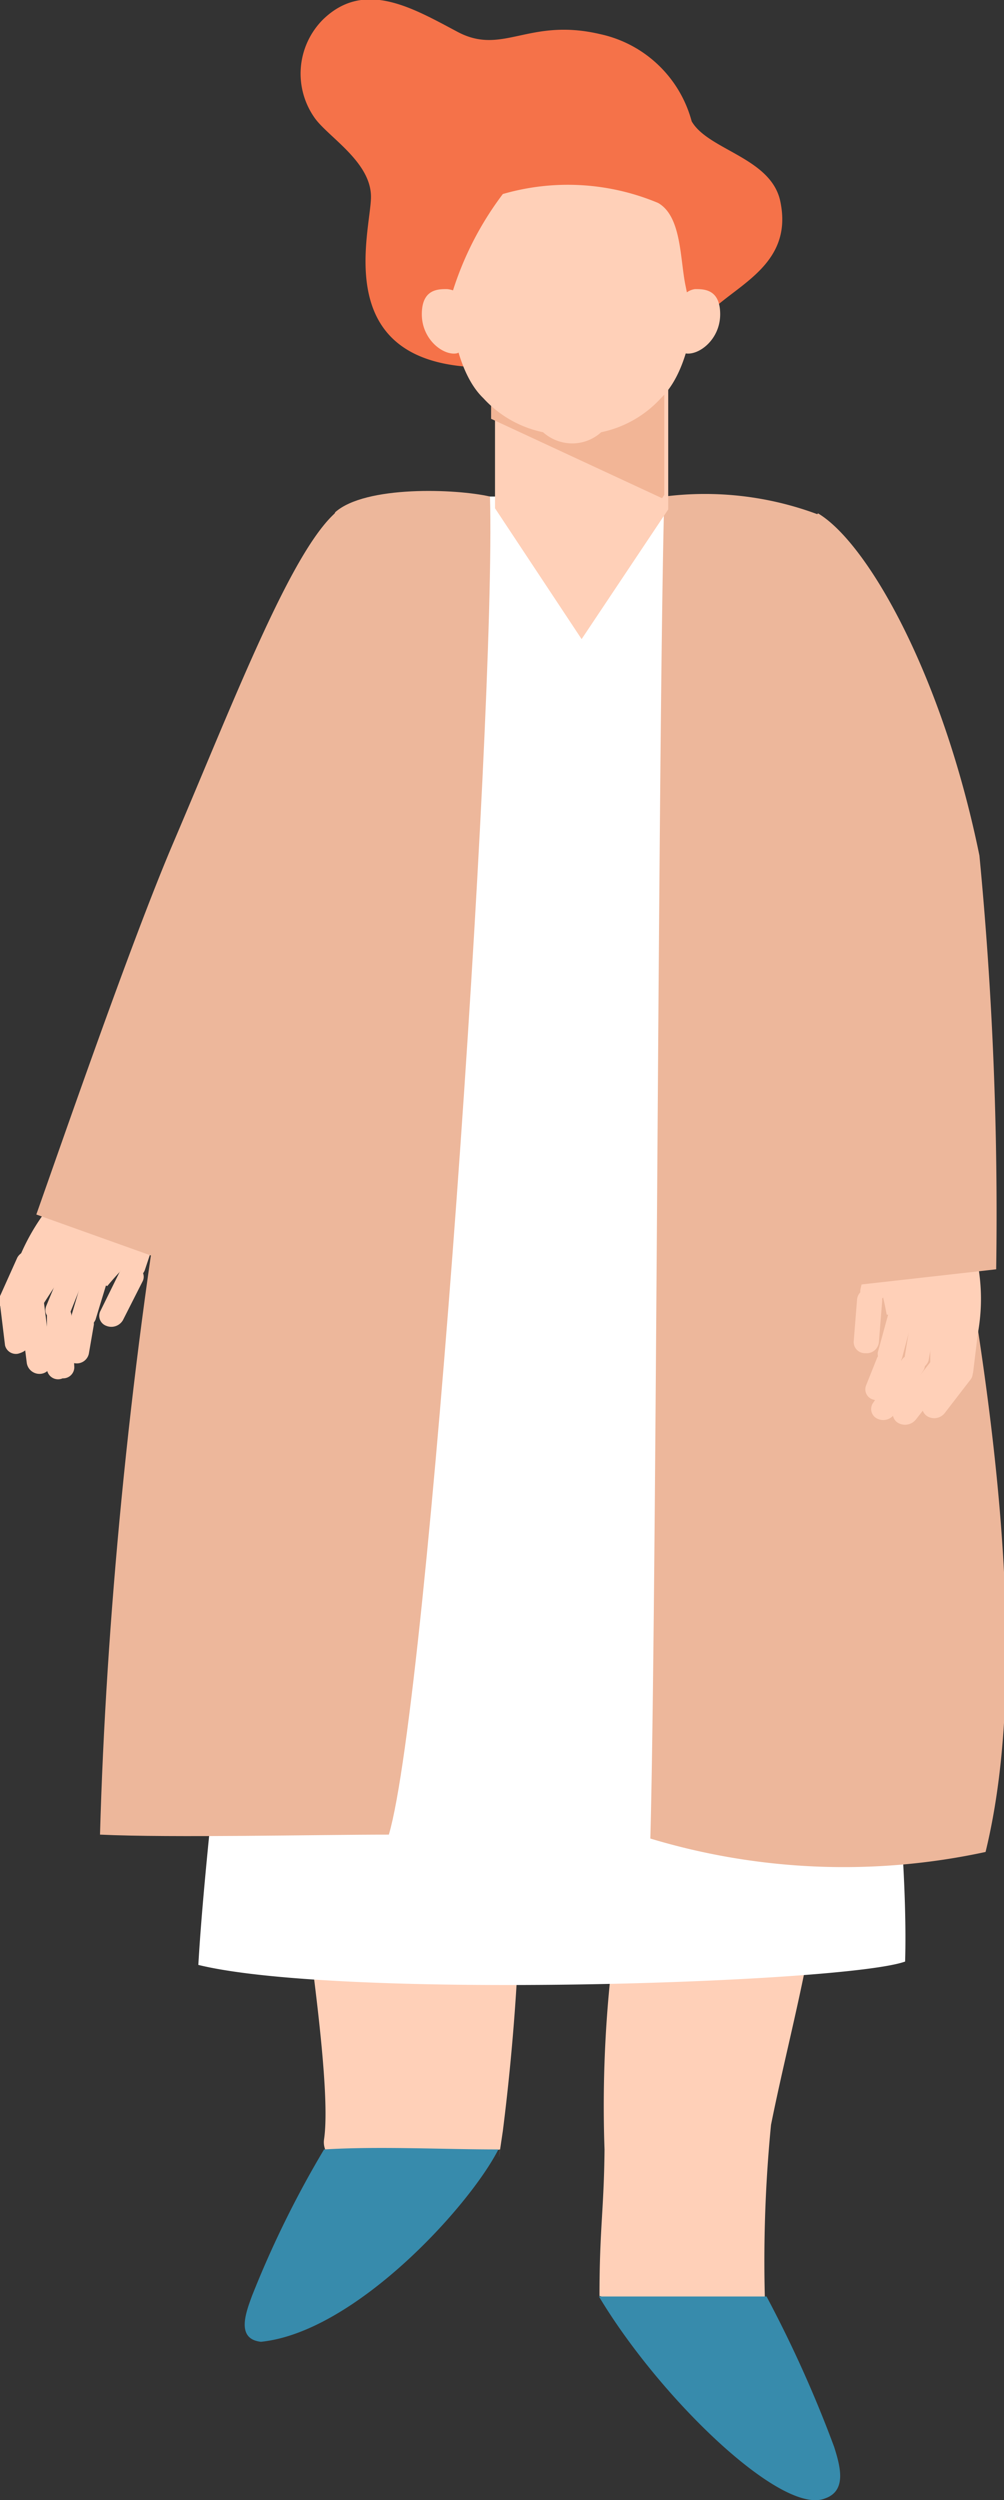 <svg xmlns="http://www.w3.org/2000/svg" viewBox="0 0 17.97 44.71"><rect x="0" y="0" width="17.97" height="44.71" fill="#333333" stroke="none"/><defs><style>.cls-1{fill:#ffd0b8;}.cls-1,.cls-2,.cls-3,.cls-4,.cls-5,.cls-6,.cls-7{fill-rule:evenodd;}.cls-2{fill:#fff;}.cls-3{fill:#f88f8b;}.cls-4{fill:#edb79b;}.cls-5{fill:#378bac;}.cls-6{fill:#f2b596;}.cls-7{fill:#f57249;}</style></defs><title>アセット 11</title><g id="レイヤー_2" data-name="レイヤー 2"><g id="レイヤー_1-2" data-name="レイヤー 1"><path class="cls-1" d="M13.86,21.71a29.09,29.09,0,0,1,1.29,8.4,30.91,30.91,0,0,1-.68,4.8C14.26,36,14,37,13.8,38a25,25,0,0,0-.07,4l-3-.94c0-1.21.08-1.53.09-2.62a22.32,22.32,0,0,1,.22-4,19.25,19.25,0,0,0,.39-4.2c-.13-.81-2.49-8.56-2.49-8.58C11,21.56,11.78,21.79,13.86,21.71Z"/><path class="cls-1" d="M10.16,21.31c-.41,2.62-.72,5.15-1,8A41,41,0,0,1,9,38.11c-.12.81-.05.32-.05.33l-2.53.49s-.68-.26-.62-.67C6,36.91,5,31.52,4.86,29.62a29.58,29.58,0,0,1,.49-8.29Z"/><path class="cls-2" d="M5.67,10.55A1.68,1.68,0,0,1,7.5,8.88h5.71c1,0,1.28.94,1.14,1.85-.72,4.62,2,19.38,1.85,24.35-1.09.39-10.12.68-12.65.06C3.82,30.37,6.12,15,5.67,10.55Z"/><path class="cls-3" d="M2.82,21.45C3.18,20.66,4,19,4.26,18.6s-1.57-.5-1.57-.5S1.5,20.44.91,21.64C1,22.15,2.82,21.45,2.82,21.45Z"/><path class="cls-1" d="M1.15,24.16l.09-.52a.22.22,0,0,1,.25-.17h0a.21.21,0,0,1,.19.22l-.09.52a.22.22,0,0,1-.25.17h0A.21.21,0,0,1,1.15,24.16Z"/><path class="cls-1" d="M.84,24.45l0-.91c0-.26.43-.28.44,0l.05.91a.2.2,0,0,1-.21.2h0A.2.2,0,0,1,.84,24.45Z"/><path class="cls-1" d="M.48,24.38.34,23.26a.19.19,0,0,1,.2-.2h0a.21.21,0,0,1,.24.18l.14,1.12a.21.21,0,0,1-.2.21h0A.23.23,0,0,1,.48,24.38Z"/><path class="cls-1" d="M.09,24.06,0,23.32a.2.2,0,0,1,.2-.21h0a.22.22,0,0,1,.24.18L.53,24c0,.11-.09.18-.21.21h0A.2.2,0,0,1,.09,24.06Z"/><path class="cls-1" d="M0,23.18l.31-.69a.23.23,0,0,1,.29-.1h0a.19.19,0,0,1,.12.26l-.31.69a.25.25,0,0,1-.29.1h0A.18.18,0,0,1,0,23.18Z"/><path class="cls-1" d="M.35,23.27l.47-.81a.26.26,0,0,1,.31-.06h0a.19.19,0,0,1,.06.28l-.44.68C.63,23.56.2,23.53.35,23.27Z"/><path class="cls-1" d="M.83,23.35l.29-.7a.24.24,0,0,1,.28-.12h0a.2.2,0,0,1,.13.26l-.28.7C1.16,23.71.72,23.62.83,23.35Z"/><path class="cls-1" d="M1.29,23.49l.21-.71a.23.23,0,0,1,.28-.14h0a.2.2,0,0,1,.15.24l-.22.72a.24.24,0,0,1-.27.14h0A.19.19,0,0,1,1.29,23.49Z"/><path class="cls-1" d="M.27,22.69a3.83,3.83,0,0,1,1.05-1.58c.57-.38,1.76-.23,1.69.2a2,2,0,0,1-.42,1,6.38,6.38,0,0,0-.67.69A3.78,3.78,0,0,0,.27,22.69Z"/><path class="cls-1" d="M2.55,22.92l-.35.69a.24.24,0,0,1-.3.1h0a.19.19,0,0,1-.1-.27l.34-.69a.25.25,0,0,1,.3-.09h0A.18.18,0,0,1,2.55,22.92Z"/><path class="cls-1" d="M2.83,22l-.24.72a.23.23,0,0,1-.28.13h0a.2.2,0,0,1-.15-.25L2,21.84c0-.11.57,0,.69-.08h0A.19.19,0,0,1,2.83,22Z"/><path class="cls-4" d="M6.09,9.1c-.82.6-1.86,3.33-3,6-.75,1.76-2,5.38-2.44,6.62l2.49.89c.44-1.26,1.67-4.83,2.46-6.66a37.94,37.94,0,0,1,2.45-5Z"/><path class="cls-4" d="M11.89,8.88c-.11,4-.14,20-.25,24a12,12,0,0,0,6,.24c1.64-6.71-2.71-19.83-3-23.92A5.77,5.77,0,0,0,11.89,8.88Z"/><path class="cls-4" d="M8.77,8.88c.11,4-1.1,21.52-1.81,23.93-1.3,0-3.87.06-5.17,0C2,25.27,3.44,15.26,6,9.16,6.54,8.68,8.16,8.74,8.77,8.88Z"/><path class="cls-1" d="M15.92,24.91l.2-.49a.2.2,0,0,0-.14-.26h0a.24.24,0,0,0-.28.12l-.2.5a.19.19,0,0,0,.13.25h0A.24.24,0,0,0,15.92,24.91Z"/><path class="cls-1" d="M16,25.3l.52-.78c.15-.22-.23-.42-.38-.2l-.52.78a.19.19,0,0,0,.08.27h0A.24.24,0,0,0,16,25.3Z"/><path class="cls-1" d="M16.39,25.39l.72-.92a.2.2,0,0,0-.07-.28h0a.26.26,0,0,0-.31.07l-.72.92a.19.19,0,0,0,.07.27h0A.25.25,0,0,0,16.39,25.39Z"/><path class="cls-1" d="M16.91,25.27l.47-.61a.2.2,0,0,0-.07-.28h0a.26.26,0,0,0-.31.06l-.47.62a.2.2,0,0,0,.07.27h0A.24.24,0,0,0,16.91,25.27Z"/><path class="cls-1" d="M17.42,24.52l.09-.74a.21.21,0,0,0-.2-.21h0a.22.22,0,0,0-.24.18l-.09.74c0,.11.08.19.2.21h0A.2.2,0,0,0,17.42,24.52Z"/><path class="cls-1" d="M17.09,24.47l0-.91a.22.22,0,0,0-.24-.18h0c-.13,0-.22.1-.2.21l0,.78C16.7,24.6,17.09,24.76,17.09,24.47Z"/><path class="cls-1" d="M16.62,24.33l.13-.73a.2.2,0,0,0-.19-.22h0a.21.21,0,0,0-.25.17l-.12.73A.22.22,0,0,0,16.62,24.33Z"/><path class="cls-1" d="M16.15,24.27l.19-.72a.2.2,0,0,0-.17-.24h0a.22.22,0,0,0-.26.15l-.2.73a.22.22,0,0,0,.17.23h0A.21.21,0,0,0,16.15,24.27Z"/><path class="cls-1" d="M17.47,24a3.43,3.43,0,0,0-.08-1.83c-.3-.58-1.44-.95-1.6-.54a2,2,0,0,0-.15,1,5.81,5.81,0,0,1,.23.88A3.75,3.75,0,0,1,17.47,24Z"/><path class="cls-1" d="M15.34,23.24l-.06.75a.2.2,0,0,0,.21.21h0a.22.22,0,0,0,.24-.19l.06-.75c0-.11-.09-.19-.21-.21h0A.21.21,0,0,0,15.34,23.24Z"/><path class="cls-1" d="M15.57,22.32l-.17.74a.2.2,0,0,0,.18.23h0a.22.22,0,0,0,.26-.16l.56-.62c.07-.09-.49-.27-.57-.35h0A.21.21,0,0,0,15.57,22.32Z"/><path class="cls-4" d="M13.22,11.21c.44.24,1.15,1.95,1.68,4.53A62.88,62.88,0,0,1,15.16,23l2.67-.3a67,67,0,0,0-.3-7.4c-.66-3.23-2-5.59-2.89-6.12Z"/><path class="cls-1" d="M11.86,6.1h-3c0,.05,0,.1,0,.15V9.09l1.55,2.34,1.55-2.32V6.25Z"/><path class="cls-5" d="M14.77,44.68c.4-.14.26-.6.16-.92a22,22,0,0,0-1.21-2.69c-.89,0-2,0-3,0C11.81,42.89,14,45,14.77,44.68Z"/><path class="cls-5" d="M4.67,41.88c-.45-.05-.27-.52-.16-.82A18.18,18.18,0,0,1,5.8,38.44c1-.06,2.09,0,3.12,0C8.4,39.46,6.35,41.71,4.67,41.88Z"/><polygon class="cls-6" points="8.79 7.49 11.85 8.91 11.89 8.85 11.89 6.83 8.79 6.83 8.79 7.49"/><path class="cls-7" d="M12.77,5.52c.52-.47,1.41-.85,1.2-1.9-.15-.8-1.29-.93-1.59-1.45A2.17,2.17,0,0,0,10.74.61C9.46.31,9,1,8.19.57S6.52-.37,5.78.35a1.37,1.37,0,0,0-.14,1.77c.25.34,1,.78,1,1.4S5.85,6.61,8.76,6.57A13.78,13.78,0,0,0,12.77,5.52Z"/><path class="cls-1" d="M10.24,2.75c.55,0,2.2.06,2.23,1.77s-.38,2.35-.64,2.6a2,2,0,0,1-1.07.61.77.77,0,0,1-.52.2.79.79,0,0,1-.52-.2,2,2,0,0,1-1.07-.61C8.39,6.87,8,6.24,8,4.52S9.69,2.76,10.24,2.75Z"/><path class="cls-7" d="M10.32,2.06A3.12,3.12,0,0,1,12.53,3a2.65,2.65,0,0,1,.29,2.32,5.63,5.63,0,0,1-.37.79s-.08-.52-.18-1-.07-1.24-.49-1.48A4.18,4.18,0,0,0,9,3.47,5.73,5.73,0,0,0,8,5.58a4.69,4.69,0,0,1-.46-1.2A1.54,1.54,0,0,1,7.91,3,3.06,3.06,0,0,1,10.32,2.06Z"/><path class="cls-1" d="M12.17,5.4a.33.33,0,0,1,.27-.23c.16,0,.45,0,.45.45s-.38.74-.62.7S12.15,5.5,12.17,5.4Z"/><path class="cls-1" d="M8.35,5.4A.44.44,0,0,0,8,5.17c-.16,0-.45,0-.45.45s.38.74.62.7S8.35,5.4,8.35,5.4Z"/></g></g></svg>